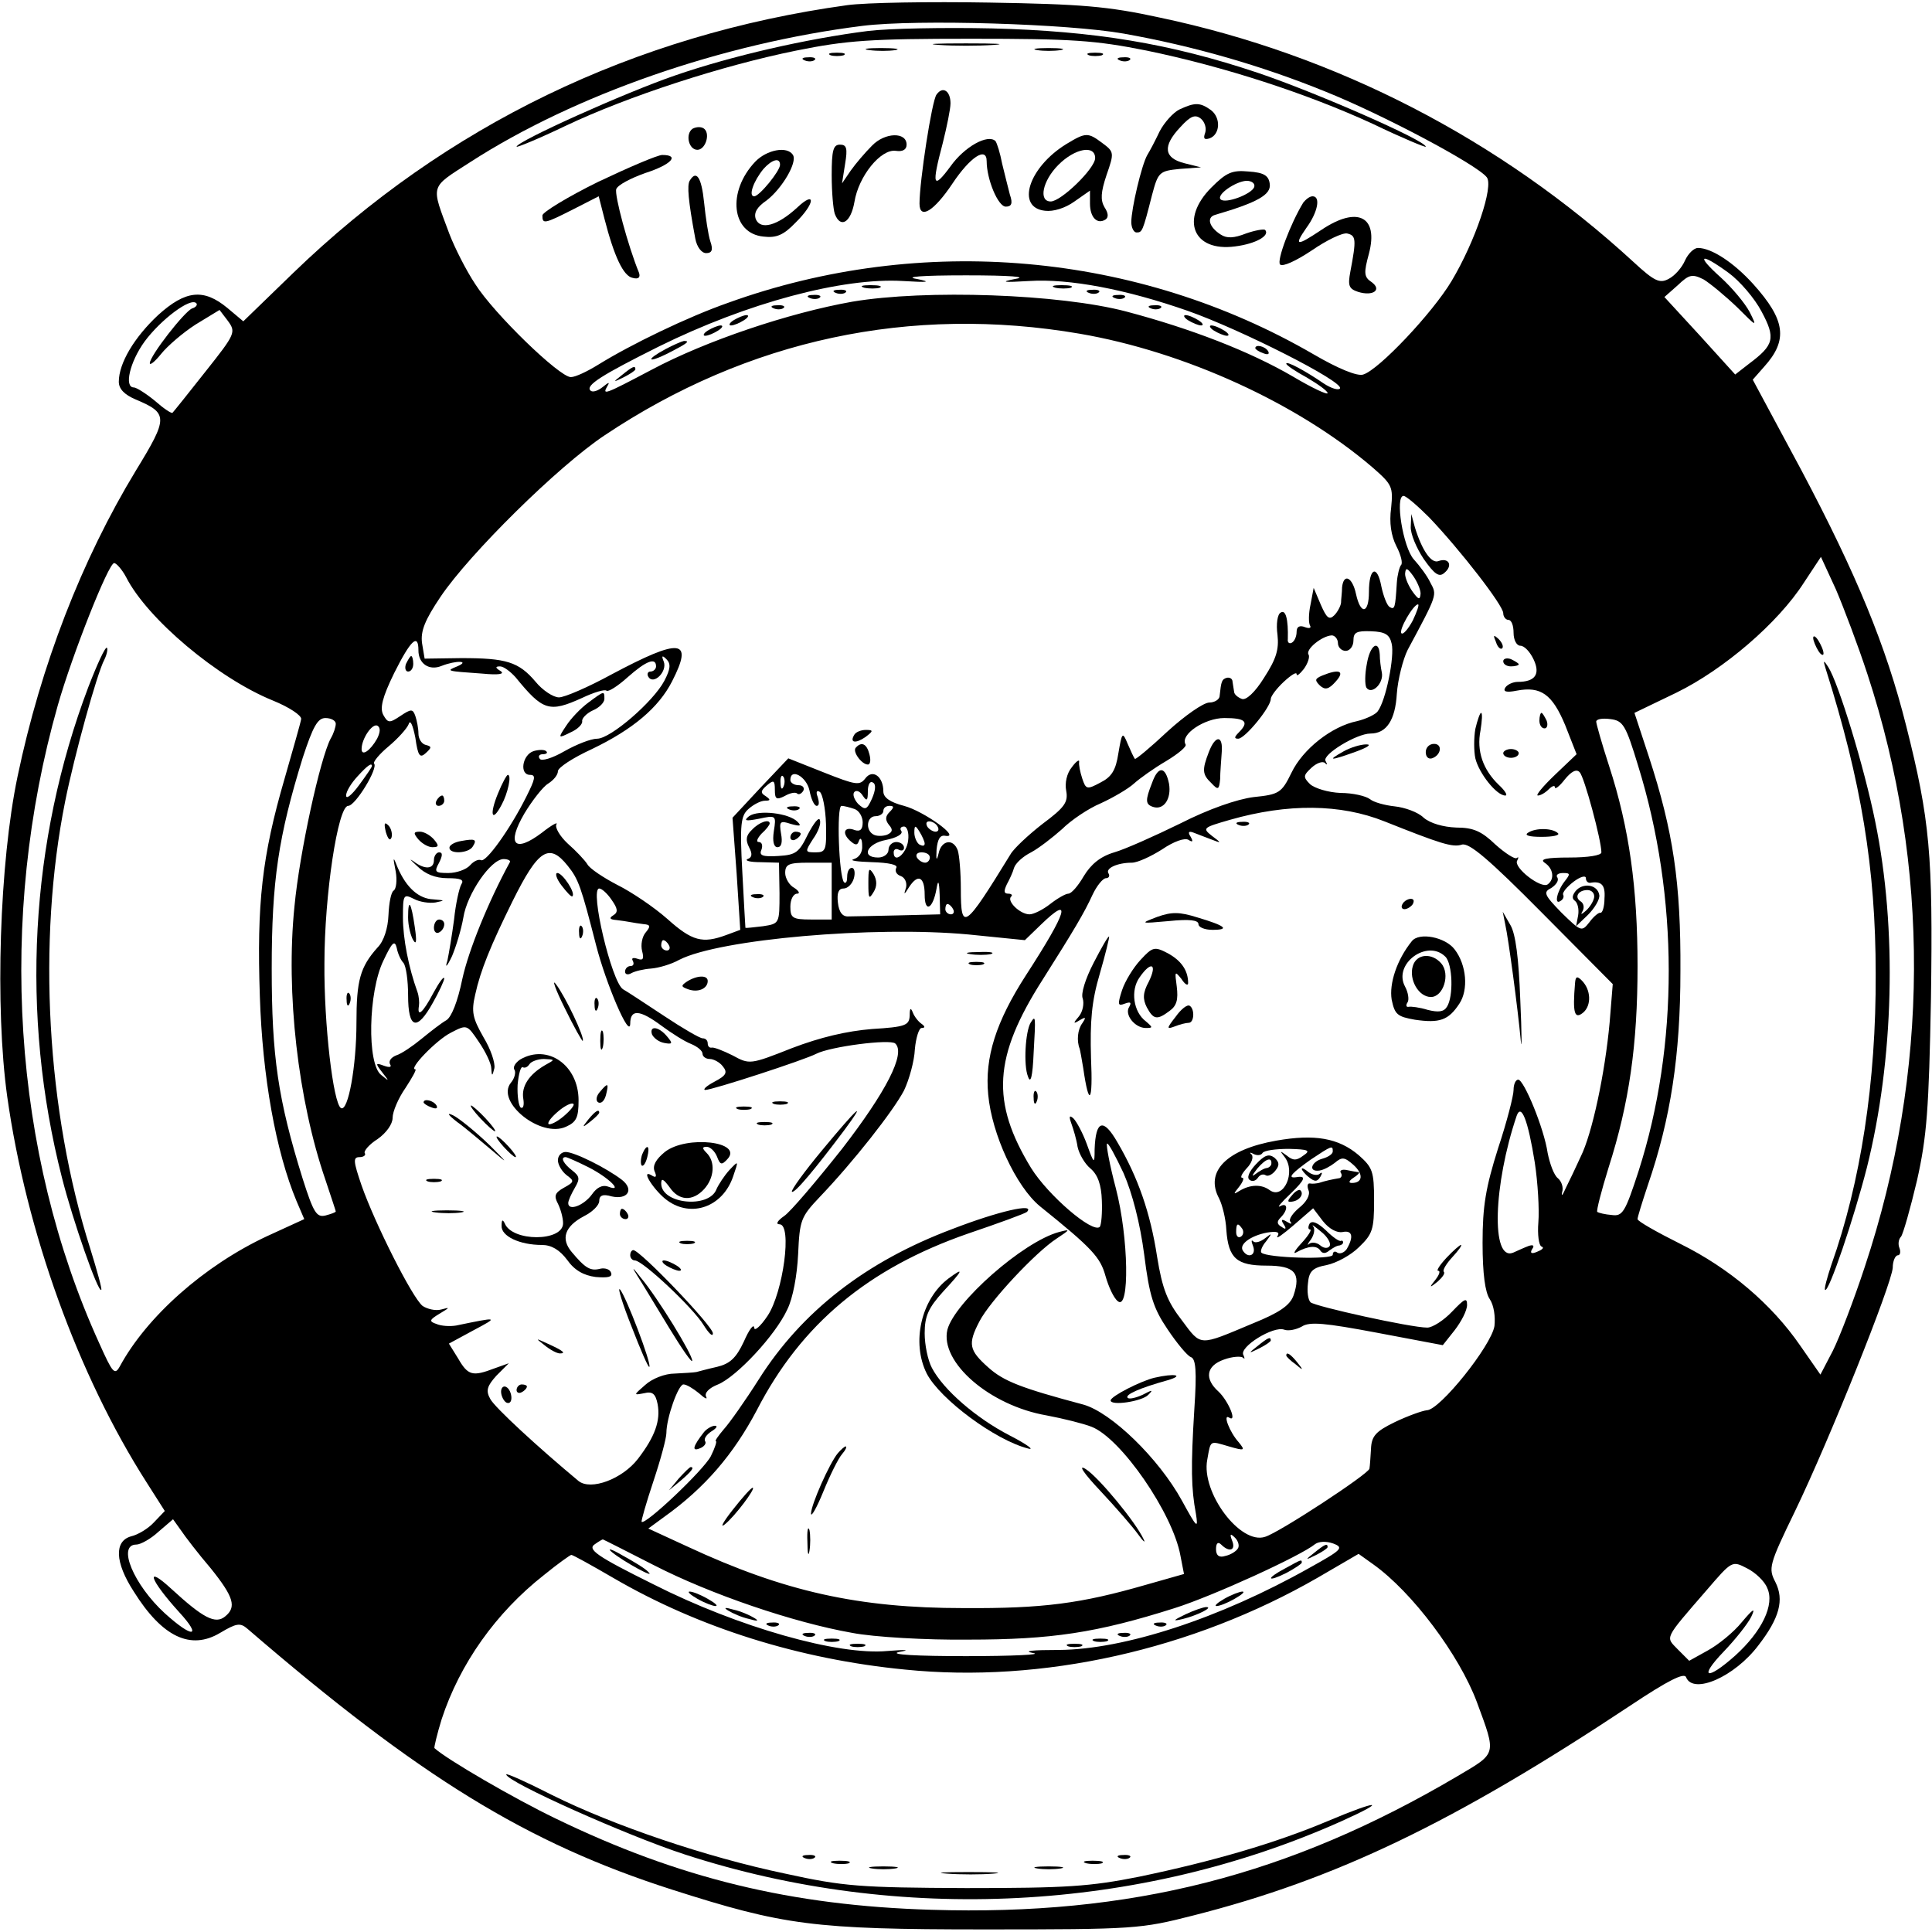 <?xml version="1.0" standalone="no"?>
<!DOCTYPE svg PUBLIC "-//W3C//DTD SVG 20010904//EN"
 "http://www.w3.org/TR/2001/REC-SVG-20010904/DTD/svg10.dtd">
<svg version="1.0" xmlns="http://www.w3.org/2000/svg"
 width="374pt" height="374pt" viewBox="0 0 374 374"
 preserveAspectRatio="xMidYMid meet">
<g transform="translate(0,374) scale(0.1,-0.1)"
fill="#000000" stroke="none">
<path d="M1640 3730 c-413 -57 -777 -233 -1072 -518 l-97 -94 -31 26 c-46 38
-81 34 -134 -14 -46 -43 -76 -93 -76 -129 0 -14 11 -25 32 -34 64 -27 64 -35
1 -138 -105 -173 -184 -377 -229 -592 -35 -167 -44 -448 -20 -620 37 -262 137
-539 270 -747 l35 -55 -21 -22 c-11 -12 -31 -24 -44 -27 -33 -9 -32 -50 5
-107 55 -88 110 -114 167 -80 32 19 39 20 53 8 333 -287 541 -415 822 -505
216 -69 273 -77 604 -77 293 0 303 1 405 27 276 70 505 180 847 407 72 48 104
64 107 54 14 -34 94 1 140 62 41 53 50 88 33 122 -14 27 -13 33 38 138 67 139
187 439 189 471 0 13 5 24 10 24 4 0 6 6 3 14 -3 7 -2 17 3 22 4 5 18 54 31
109 19 85 23 137 27 353 4 277 -2 345 -48 527 -39 155 -96 293 -203 495 l-94
175 22 25 c47 52 41 91 -21 160 -38 42 -81 70 -107 70 -8 0 -19 -11 -25 -24
-6 -14 -20 -30 -32 -36 -17 -9 -27 -5 -68 33 -258 237 -575 401 -917 473 -101
22 -152 26 -330 29 -115 2 -239 0 -275 -5z m535 -55 c135 -24 267 -62 390
-112 110 -44 293 -141 313 -166 14 -17 -22 -124 -68 -201 -37 -62 -141 -172
-171 -181 -11 -4 -48 11 -96 39 -341 198 -759 235 -1133 100 -80 -28 -189 -81
-252 -120 -21 -13 -44 -24 -53 -24 -22 0 -149 123 -185 180 -18 27 -40 71 -50
97 -36 97 -39 88 40 139 203 131 488 230 760 264 106 13 398 4 505 -15z m1171
-463 c22 -16 51 -50 64 -75 28 -52 24 -65 -24 -101 l-27 -21 -68 75 -69 75 26
23 c22 21 28 22 50 11 13 -8 42 -32 65 -54 38 -38 39 -39 24 -9 -9 17 -34 47
-56 67 -49 44 -40 49 15 9z m-1381 -12 c-30 -6 -23 -7 27 -4 78 5 188 -16 308
-58 102 -36 302 -137 294 -150 -3 -4 -17 0 -32 10 -35 24 -72 44 -72 38 0 -3
18 -15 40 -27 22 -13 40 -26 40 -30 0 -4 -30 10 -67 32 -84 49 -198 93 -323
126 -129 34 -388 43 -530 19 -124 -22 -284 -76 -389 -132 -91 -48 -96 -50 -85
-31 5 8 2 7 -9 -2 -10 -8 -20 -11 -24 -7 -10 10 22 30 132 85 172 85 356 134
473 127 49 -3 56 -2 27 4 -26 4 8 7 95 7 87 0 121 -3 95 -7z m-1593 -57 c-15
-6 -82 -92 -82 -106 0 -5 10 3 22 18 12 15 42 41 67 57 l46 28 16 -21 c16 -22
15 -25 -43 -98 -33 -42 -62 -78 -64 -80 -2 -2 -17 8 -34 23 -17 14 -36 26 -41
26 -19 0 -8 49 21 89 31 42 89 86 100 74 3 -3 -1 -8 -8 -10z m1718 -49 c204
-35 422 -135 566 -258 39 -34 41 -38 37 -79 -4 -29 0 -54 10 -74 9 -17 13 -34
9 -37 -3 -4 -7 -19 -8 -34 -3 -49 -4 -53 -14 -47 -5 3 -12 21 -16 40 -8 43
-24 36 -24 -11 0 -42 -16 -45 -25 -4 -7 33 -24 41 -27 13 0 -10 -2 -23 -2 -30
-1 -7 -7 -18 -13 -24 -10 -10 -15 -5 -26 20 l-14 33 -6 -32 c-4 -18 -4 -36 -1
-41 3 -5 -2 -6 -10 -3 -10 4 -16 1 -16 -9 0 -9 -4 -18 -9 -21 -5 -3 -9 0 -8 7
1 38 -4 58 -14 51 -6 -3 -9 -22 -6 -43 3 -28 -2 -46 -26 -83 -18 -29 -35 -44
-43 -41 -8 3 -15 9 -15 14 -1 5 -2 14 -3 19 0 6 -5 9 -11 8 -10 -3 -11 -7 -14
-35 0 -7 -10 -13 -20 -13 -11 0 -47 -25 -81 -56 -33 -31 -62 -55 -63 -53 -2 2
-8 15 -14 29 -10 24 -11 23 -18 -18 -5 -33 -13 -46 -35 -57 -26 -14 -28 -13
-35 8 -4 12 -7 27 -6 32 1 6 -6 1 -14 -10 -10 -12 -14 -31 -11 -46 4 -22 -3
-32 -46 -64 -27 -21 -56 -48 -62 -59 -89 -145 -96 -150 -96 -67 0 33 -3 66 -6
75 -9 24 -32 19 -37 -6 -4 -16 -5 -13 -4 7 2 21 7 29 17 27 32 -5 -42 48 -80
58 -27 7 -40 16 -40 28 0 29 -21 44 -35 25 -11 -14 -18 -13 -81 12 l-68 27
-54 -57 -54 -58 8 -108 7 -109 -27 -10 c-46 -17 -66 -12 -114 31 -26 23 -69
52 -97 66 -27 14 -54 32 -58 40 -5 8 -22 26 -38 40 -15 14 -25 31 -22 37 4 6
-9 -1 -28 -16 -53 -40 -69 -23 -34 37 15 25 36 52 46 58 11 7 19 17 19 24 0 7
29 26 66 43 79 38 129 80 155 131 42 82 17 85 -118 13 -44 -24 -90 -44 -101
-44 -11 0 -32 14 -45 30 -33 39 -57 46 -144 46 l-71 -1 -5 30 c-3 23 5 44 36
90 56 83 227 252 317 312 278 186 593 253 920 197z m677 -356 c60 -63 143
-170 143 -185 0 -7 5 -13 10 -13 6 0 10 -11 10 -25 0 -14 6 -25 13 -25 8 0 19
-12 26 -27 13 -28 3 -43 -31 -43 -9 0 -20 -5 -24 -11 -5 -8 2 -10 22 -6 47 9
69 -7 94 -67 l22 -56 -42 -40 c-23 -22 -38 -40 -33 -40 5 0 14 5 21 12 7 7 12
8 12 4 0 -5 9 2 19 15 13 16 23 21 29 14 9 -9 42 -132 42 -155 0 -6 -26 -10
-62 -10 -44 0 -58 -3 -48 -10 17 -11 20 -32 6 -42 -13 -9 -67 33 -59 46 3 6 3
8 -1 5 -3 -3 -22 9 -41 26 -27 26 -43 33 -76 33 -25 1 -50 8 -63 19 -11 11
-37 20 -56 22 -19 2 -41 8 -48 14 -8 6 -33 12 -57 12 -24 1 -50 9 -59 17 -14
14 -13 17 3 32 10 9 21 13 26 9 4 -5 5 -3 1 4 -7 12 60 53 87 53 31 0 48 26
51 77 2 28 12 67 21 85 58 108 57 106 44 130 -6 13 -21 33 -32 45 -21 23 -37
123 -20 123 5 0 27 -19 50 -42z m848 -303 c122 -372 120 -771 -5 -1147 -21
-64 -49 -137 -62 -163 l-24 -46 -39 56 c-55 80 -137 150 -232 197 -46 23 -83
44 -83 48 0 4 9 33 20 66 44 128 63 251 63 414 1 171 -14 271 -61 415 l-28 85
81 39 c92 45 197 135 247 213 l33 50 29 -63 c15 -35 43 -109 61 -164z m-3371
188 c41 -81 178 -196 284 -239 32 -13 56 -29 55 -36 -1 -7 -16 -59 -32 -115
-44 -151 -54 -242 -48 -421 5 -157 31 -301 71 -397 l15 -35 -72 -33 c-122 -57
-233 -156 -285 -252 -10 -18 -14 -13 -40 45 -168 369 -197 823 -80 1235 28 98
98 275 109 275 4 0 15 -12 23 -27z m2506 -32 c-1 -13 -4 -12 -15 3 -8 11 -15
27 -15 35 1 13 4 12 15 -3 8 -11 15 -27 15 -35z m-15 -52 c-9 -17 -19 -28 -22
-25 -6 6 23 56 32 56 3 0 -2 -14 -10 -31z m-41 -45 c6 -24 -11 -110 -27 -131
-4 -6 -23 -15 -40 -19 -49 -10 -105 -54 -127 -100 -19 -39 -24 -42 -73 -47
-32 -4 -87 -23 -142 -51 -49 -24 -107 -50 -128 -56 -27 -8 -45 -23 -59 -46
-11 -19 -24 -34 -30 -34 -5 0 -21 -9 -35 -20 -14 -11 -32 -20 -40 -20 -18 0
-44 25 -36 34 4 3 1 6 -5 6 -9 0 -9 5 -3 18 5 9 12 24 14 32 3 9 17 22 33 30
15 8 42 29 60 45 17 17 51 40 75 50 24 11 53 28 64 38 11 10 39 30 63 44 23
14 40 28 37 32 -11 19 37 51 75 51 41 0 49 -7 28 -28 -9 -9 -9 -12 -1 -12 13
0 63 61 63 77 0 5 11 20 25 33 14 13 25 20 25 15 0 -5 6 0 14 10 8 11 12 24 9
28 -6 10 26 36 45 37 6 0 12 -7 12 -15 0 -8 7 -15 15 -15 8 0 15 9 15 20 0 16
6 19 34 18 27 -1 36 -6 40 -24z m-1884 -13 c0 -26 21 -40 45 -30 28 11 56 10
30 -1 -22 -9 -22 -9 49 -14 31 -3 44 -1 35 5 -10 6 -11 9 -1 9 7 0 20 -10 30
-21 53 -65 65 -69 129 -40 23 11 44 17 47 14 3 -3 21 8 41 26 36 32 55 39 55
21 0 -5 -5 -10 -11 -10 -5 0 -7 -5 -4 -10 10 -17 37 10 30 29 -5 12 -3 13 5 5
9 -9 8 -19 -4 -42 -21 -40 -104 -112 -130 -112 -12 0 -40 -11 -63 -24 -24 -14
-45 -20 -48 -15 -4 5 -1 9 6 9 7 0 10 3 6 6 -3 3 -14 3 -24 0 -22 -7 -28 -46
-7 -46 12 0 10 -8 -7 -42 -32 -64 -79 -129 -88 -123 -5 2 -14 -2 -21 -10 -7
-8 -26 -15 -42 -15 -26 0 -28 2 -18 20 7 14 7 20 0 20 -5 0 -10 -7 -10 -15 0
-18 -18 -19 -40 -2 -9 6 -5 2 8 -10 15 -15 35 -23 58 -23 26 0 33 -3 27 -12
-4 -7 -11 -38 -14 -68 -4 -30 -10 -66 -13 -80 -5 -15 -1 -12 9 9 8 19 18 52
22 75 7 45 53 113 78 113 8 0 14 -3 12 -6 -42 -77 -80 -171 -92 -226 -9 -44
-21 -74 -31 -80 -9 -5 -31 -22 -48 -36 -17 -14 -39 -29 -49 -32 -10 -4 -15
-11 -12 -17 4 -6 -1 -7 -12 -3 -16 6 -17 5 -3 -13 14 -18 14 -18 -2 -5 -28 21
-25 161 4 221 17 36 22 41 26 25 2 -11 8 -24 13 -29 5 -6 9 -34 9 -63 0 -65
17 -70 48 -14 12 21 22 43 22 47 -1 5 -10 -8 -21 -28 -20 -38 -32 -49 -28 -25
1 6 0 19 -3 27 -17 47 -28 103 -28 144 0 44 1 46 21 36 11 -6 30 -9 42 -7 19
4 19 4 -4 6 -28 1 -52 22 -69 61 -9 23 -10 23 -4 -7 3 -17 1 -34 -4 -37 -5 -3
-9 -24 -10 -47 -1 -26 -9 -51 -21 -63 -34 -38 -41 -64 -41 -146 0 -83 -16
-173 -30 -165 -15 9 -33 163 -32 280 0 132 26 305 46 305 14 0 59 74 50 82 -2
3 10 18 28 33 18 15 36 35 39 43 3 10 8 -1 13 -26 5 -36 9 -40 20 -30 12 11
12 13 0 16 -8 2 -14 12 -14 22 0 10 -3 25 -6 34 -5 14 -8 14 -29 0 -21 -14
-24 -14 -33 2 -7 13 -2 34 21 81 32 64 47 78 47 44z m-160 -142 c0 -6 -4 -19
-10 -29 -20 -38 -60 -219 -70 -325 -17 -167 7 -375 60 -529 11 -33 20 -60 20
-61 0 -2 -9 -5 -20 -8 -17 -4 -23 5 -44 71 -48 154 -60 237 -60 407 0 170 13
256 60 408 20 61 29 77 44 77 11 0 20 -5 20 -11z m2521 -81 c79 -254 79 -542
1 -785 -26 -80 -31 -88 -52 -85 -13 1 -25 4 -28 6 -2 2 8 41 22 86 40 125 56
238 56 390 0 151 -16 267 -55 387 -14 43 -25 82 -25 86 0 5 12 7 27 5 25 -3
30 -11 54 -90z m-2441 52 c-13 -23 -30 -35 -30 -20 0 20 21 51 31 45 6 -4 5
-13 -1 -25z m-10 -53 c0 -2 -11 -18 -25 -37 -14 -19 -25 -28 -25 -20 0 8 10
24 22 37 20 22 28 27 28 20z m797 -39 c-3 -8 -6 -5 -6 6 -1 11 2 17 5 13 3 -3
4 -12 1 -19z m50 -8 c3 -16 9 -30 14 -30 5 0 5 7 2 17 -4 10 -2 14 4 10 5 -3
11 -31 12 -62 1 -50 0 -55 -20 -55 -21 0 -21 1 -5 26 10 14 16 30 13 37 -2 6
-12 -7 -23 -28 -17 -35 -23 -40 -57 -42 -31 -2 -38 1 -33 12 3 8 1 15 -5 15
-6 0 -3 7 5 16 9 8 16 17 16 20 0 9 -20 3 -34 -12 -12 -11 -13 -20 -6 -34 7
-13 6 -20 -3 -23 -6 -3 5 -6 25 -6 l36 -1 1 -59 c0 -59 0 -59 -32 -64 -18 -2
-33 -4 -34 -3 0 0 -3 49 -6 108 -5 92 -3 109 12 122 10 9 24 16 32 16 11 0 11
2 1 9 -10 6 -10 10 3 21 13 11 15 9 15 -9 0 -18 3 -20 19 -12 10 6 21 8 24 5
3 -3 8 -1 12 5 3 6 -1 11 -9 11 -9 0 -16 5 -16 10 0 24 31 7 37 -20z m121 -16
c-10 -22 -13 -23 -27 -10 -8 9 -11 19 -7 23 4 4 11 1 16 -7 8 -12 10 -10 10 8
0 13 4 21 10 17 6 -3 5 -15 -2 -31z m-34 -20 c9 -3 16 -15 16 -26 0 -14 -5
-18 -15 -15 -20 8 -26 -5 -10 -20 11 -10 15 -10 18 0 3 7 6 2 6 -10 1 -13 -6
-23 -16 -26 -10 -3 6 -5 35 -6 33 -1 51 -5 47 -11 -3 -6 0 -13 9 -16 8 -3 12
-13 10 -22 -5 -15 -4 -15 6 1 17 26 30 20 30 -15 0 -36 16 -28 23 12 3 18 5
15 6 -12 l1 -38 -80 -2 c-44 -1 -88 -2 -97 -2 -12 -1 -19 8 -21 27 -2 18 1 27
11 27 8 0 17 9 20 20 3 11 1 20 -4 20 -5 0 -9 -7 -9 -17 0 -9 -2 -14 -6 -11
-10 10 -15 148 -5 148 5 0 16 -3 25 -6z m68 -6 c-8 -8 -9 -15 -1 -25 8 -9 7
-14 -4 -19 -9 -3 -21 -3 -27 1 -15 9 -12 35 5 35 8 0 15 5 15 10 0 6 5 10 12
10 9 0 9 -3 0 -12z m958 -18 c108 -43 132 -51 150 -45 14 4 52 -28 155 -132
l137 -138 -6 -74 c-9 -99 -34 -216 -56 -260 -9 -20 -22 -47 -29 -61 -6 -14 -9
-17 -7 -8 3 9 -1 21 -8 27 -8 6 -16 29 -20 49 -7 48 -46 142 -57 142 -5 0 -9
-9 -9 -20 0 -11 -13 -62 -30 -113 -24 -76 -30 -112 -30 -183 0 -60 5 -96 14
-109 8 -12 11 -34 9 -52 -6 -38 -106 -163 -131 -163 -9 -1 -37 -11 -62 -23
-37 -18 -45 -27 -46 -52 -1 -16 -2 -33 -3 -38 -1 -10 -175 -124 -202 -132 -48
-16 -124 86 -112 149 7 39 4 37 42 26 31 -9 32 -8 19 8 -18 20 -31 55 -19 48
17 -11 -1 32 -20 50 -28 25 -24 50 10 62 16 6 33 7 37 4 4 -4 4 -2 1 5 -9 15
58 57 79 49 8 -3 23 0 34 6 15 10 45 7 146 -12 l127 -24 23 29 c13 17 24 38
24 49 0 15 -5 12 -29 -13 -16 -17 -38 -31 -48 -31 -32 0 -217 41 -226 49 -5 5
-7 21 -5 37 2 23 9 30 36 35 19 4 47 19 63 35 26 25 29 34 29 90 0 57 -3 64
-30 88 -39 33 -85 41 -159 28 -97 -17 -139 -60 -111 -112 6 -12 13 -39 14 -61
4 -55 20 -69 78 -69 54 0 67 -14 52 -58 -7 -19 -27 -33 -79 -54 -105 -44 -99
-45 -137 6 -28 36 -38 61 -48 123 -13 85 -37 154 -77 222 -27 47 -42 43 -44
-14 0 -29 -1 -29 -15 10 -8 22 -20 44 -26 50 -8 7 -9 4 -4 -10 4 -11 10 -31
12 -45 3 -14 14 -33 25 -42 14 -12 21 -31 22 -62 1 -24 -1 -47 -4 -51 -14 -13
-100 61 -133 114 -78 128 -73 215 22 364 62 98 81 130 97 165 8 17 20 32 26
32 5 0 8 4 5 9 -7 10 17 21 45 21 11 0 37 12 59 26 22 15 44 23 51 18 8 -5 9
-3 4 6 -6 9 -4 12 6 8 8 -3 23 -9 34 -13 20 -8 20 -7 1 7 -19 15 -17 16 35 31
112 32 214 31 299 -3z m-865 -10 c3 -5 2 -10 -4 -10 -5 0 -13 5 -16 10 -3 6
-2 10 4 10 5 0 13 -4 16 -10z m-57 -27 c-3 -26 -28 -46 -28 -23 0 6 5 8 10 5
6 -3 10 -1 10 4 0 6 -7 11 -15 11 -8 0 -15 -7 -15 -15 0 -8 -9 -15 -20 -15
-34 0 -22 27 15 34 20 4 33 11 30 17 -4 5 -1 9 5 9 6 0 10 -12 8 -27z m32 -6
c0 -5 -4 -5 -10 -2 -5 3 -10 14 -10 23 0 15 2 15 10 2 5 -8 10 -19 10 -23z
m-691 -43 c21 -26 26 -41 55 -154 19 -74 65 -182 66 -152 0 29 18 28 61 -4 19
-14 44 -30 57 -35 12 -5 22 -13 22 -19 0 -5 6 -10 14 -10 7 0 19 -6 25 -14 10
-12 7 -18 -16 -30 -15 -8 -23 -15 -18 -16 14 0 192 58 215 70 27 14 143 29
153 20 21 -19 -18 -94 -103 -204 -50 -63 -100 -122 -112 -130 -13 -9 -17 -16
-9 -16 25 0 7 -132 -23 -177 -14 -21 -26 -31 -26 -23 -1 8 -10 -4 -20 -27 -15
-32 -27 -43 -52 -49 -18 -4 -36 -9 -40 -10 -5 -1 -23 -2 -42 -3 -19 0 -44 -10
-57 -22 -23 -20 -23 -20 -2 -16 16 4 22 -1 26 -21 6 -32 -5 -63 -38 -106 -30
-39 -91 -62 -115 -43 -77 64 -163 143 -171 159 -9 16 -6 25 12 45 l24 24 -28
-10 c-42 -16 -51 -14 -70 19 l-18 29 48 26 c49 26 48 26 -34 9 -12 -2 -29 -1
-38 3 -15 5 -14 8 6 20 20 12 21 13 3 8 -11 -3 -27 1 -36 7 -20 16 -92 159
-118 233 -16 47 -17 55 -4 55 8 0 13 4 10 8 -2 4 9 17 25 27 17 12 29 29 29
41 0 12 11 38 25 58 13 20 22 36 19 36 -14 0 41 57 69 71 31 16 31 16 54 -18
13 -19 24 -42 24 -51 1 -16 2 -16 6 0 2 10 -7 37 -21 60 -21 37 -24 49 -16 83
10 46 30 95 72 180 50 101 71 114 107 69z m701 16 c0 -5 -4 -10 -9 -10 -6 0
-13 5 -16 10 -3 6 1 10 9 10 9 0 16 -4 16 -10z m-190 -65 l0 -55 -40 0 c-36 0
-40 3 -40 25 0 14 6 25 13 25 6 0 4 5 -5 11 -10 5 -18 19 -18 29 0 17 7 20 45
20 l45 0 0 -55z m1419 19 c-15 -19 -21 -47 -8 -38 5 3 7 8 5 12 -2 4 7 15 20
25 13 10 24 13 24 7 0 -5 3 -9 8 -9 22 4 30 -4 28 -30 0 -16 -4 -29 -8 -28 -3
1 -13 -7 -21 -18 -15 -19 -16 -19 -54 18 -34 35 -36 40 -20 48 9 6 15 14 12
20 -4 5 1 9 11 9 14 0 14 -2 3 -16z m-1845 -36 c12 -17 13 -24 3 -30 -8 -5 -7
-8 6 -9 9 -1 22 -3 27 -4 6 -1 17 -3 26 -4 13 -1 14 -4 4 -16 -7 -8 -10 -24
-7 -36 4 -15 2 -19 -9 -15 -9 3 -12 1 -9 -4 3 -6 1 -10 -4 -10 -6 0 -11 -5
-11 -11 0 -5 5 -7 12 -3 7 4 24 8 38 9 14 1 39 8 55 17 78 40 377 66 560 49
l109 -11 31 30 c61 59 52 27 -29 -98 -58 -90 -80 -159 -73 -231 7 -77 54 -178
100 -216 102 -82 117 -99 127 -135 6 -21 16 -43 24 -49 23 -19 21 123 -4 219
-12 45 -19 84 -17 86 2 3 16 -23 32 -57 17 -39 32 -97 40 -158 10 -80 18 -104
45 -144 18 -27 38 -51 45 -54 10 -3 12 -27 7 -101 -7 -113 -6 -154 3 -202 5
-31 2 -28 -27 25 -45 82 -137 171 -191 186 -120 32 -154 45 -184 72 -37 33
-40 45 -17 89 20 39 109 134 149 160 27 18 28 19 5 13 -70 -19 -202 -136 -216
-189 -15 -63 82 -147 192 -166 32 -6 72 -16 87 -22 57 -22 157 -167 172 -249
l7 -36 -74 -21 c-125 -36 -198 -46 -353 -45 -203 0 -347 32 -534 119 l-76 35
30 22 c80 57 135 122 180 207 86 167 216 275 409 342 59 20 111 39 114 42 17
18 -56 1 -144 -33 -168 -63 -292 -160 -375 -291 -26 -41 -57 -85 -68 -97 -11
-13 -18 -23 -15 -23 2 0 -2 -13 -10 -29 -14 -27 -127 -134 -134 -127 -1 2 9
37 23 79 14 42 25 83 25 93 0 29 23 94 33 94 6 0 19 -8 30 -17 11 -10 17 -13
14 -7 -4 7 5 17 23 24 36 15 111 95 134 145 11 22 19 66 21 107 3 66 5 72 42
111 65 68 142 166 163 206 10 21 20 57 21 80 2 22 8 41 13 41 7 0 7 3 0 8 -6
4 -14 14 -17 22 -4 10 -6 9 -6 -6 -1 -19 -8 -22 -73 -26 -49 -4 -100 -16 -155
-37 -81 -32 -82 -32 -115 -14 -18 9 -36 16 -40 15 -5 -1 -8 3 -8 8 0 6 -4 10
-10 10 -5 0 -38 19 -74 43 -35 23 -71 47 -80 52 -22 14 -65 195 -46 195 5 0
16 -10 24 -22z m661 -18 c3 -5 1 -10 -4 -10 -6 0 -11 5 -11 10 0 6 2 10 4 10
3 0 8 -4 11 -10z m-550 -70 c3 -5 1 -10 -4 -10 -6 0 -11 5 -11 10 0 6 2 10 4
10 3 0 8 -4 11 -10z m1676 -420 c6 -39 9 -92 7 -116 -2 -24 1 -45 6 -47 6 -2
2 -6 -8 -10 -11 -5 -15 -3 -10 5 5 7 2 9 -7 6 -8 -3 -21 -9 -30 -13 -43 -17
-38 132 7 265 9 25 22 -9 35 -90z m-448 13 c-13 -10 -20 -10 -32 0 -14 10 -14
10 -4 -3 22 -29 -2 -83 -29 -64 -16 12 -38 11 -58 -1 -13 -8 -13 -7 -1 8 7 9
10 17 6 17 -5 0 -1 8 8 18 10 10 14 22 10 27 -5 4 -3 5 4 1 6 -3 14 -3 17 2 3
5 26 8 51 8 38 -1 43 -3 28 -13z m57 8 c0 -5 -9 -11 -20 -14 -22 -6 -28 -26
-6 -23 8 1 21 8 30 15 14 12 19 11 36 -4 20 -18 18 -35 -3 -35 -7 0 -6 4 3 10
8 5 13 10 10 11 -3 0 -13 2 -23 4 -9 2 -15 -1 -11 -6 3 -5 0 -10 -5 -10 -12
-2 -26 -5 -38 -9 -5 -1 -12 -2 -17 -1 -5 1 -6 -5 -3 -13 4 -9 -4 -23 -18 -34
-13 -11 -21 -23 -17 -27 4 -5 1 -5 -7 0 -10 6 -12 4 -6 -5 6 -9 4 -11 -4 -5
-9 5 -10 10 -2 18 15 15 14 30 -1 22 -7 -4 2 7 20 24 29 28 32 36 10 32 -17
-2 -6 9 29 34 42 28 43 28 43 16z m19 -156 c19 4 22 -9 8 -33 -5 -7 -13 -10
-18 -7 -5 4 -9 2 -9 -4 0 -10 -128 -6 -138 4 -3 2 1 13 9 22 12 16 12 17 -2 6
-9 -7 -19 -10 -23 -6 -4 4 -4 0 0 -10 6 -17 -10 -24 -20 -8 -8 12 15 29 47 35
19 3 25 1 20 -7 -4 -7 10 3 31 21 l38 33 19 -25 c12 -15 27 -23 38 -21z m-194
6 c3 -5 2 -12 -3 -15 -5 -3 -9 1 -9 9 0 17 3 19 12 6z m-1997 -657 c45 -56 50
-75 28 -93 -19 -16 -43 -3 -104 53 -52 48 -43 19 15 -45 45 -49 26 -51 -28 -2
-60 55 -93 133 -55 133 8 0 28 11 43 25 l28 24 15 -21 c8 -12 34 -46 58 -74z
m1988 38 c-3 -5 -14 -12 -24 -14 -12 -4 -18 1 -18 13 0 12 4 15 10 9 16 -16
29 -11 21 8 -5 13 -3 14 6 5 6 -6 9 -16 5 -21z m-1130 -32 c109 -56 270 -111
384 -131 41 -8 143 -14 225 -13 160 0 248 13 399 61 73 23 244 101 272 124 7
5 21 6 35 1 21 -8 17 -12 -46 -47 -174 -98 -358 -158 -485 -159 -52 0 -71 -2
-50 -6 19 -3 -39 -6 -130 -6 -95 0 -150 3 -130 8 23 4 16 5 -22 2 -95 -9 -289
46 -453 129 -111 55 -129 68 -113 78 7 5 14 9 15 9 1 0 46 -23 99 -50z m-78
-25 c165 -96 359 -157 564 -177 265 -27 556 38 799 178 l79 46 28 -20 c76 -54
167 -176 201 -267 38 -103 39 -98 -37 -143 -327 -193 -633 -271 -1019 -259
-271 8 -489 61 -728 177 -79 38 -210 114 -234 136 -1 1 5 27 14 56 35 107 105
206 198 279 27 22 51 39 53 39 3 0 39 -20 82 -45z m2233 -19 c15 -32 -10 -84
-62 -131 -55 -49 -72 -44 -22 8 22 23 46 53 53 67 9 19 4 16 -18 -10 -16 -20
-46 -44 -66 -55 l-36 -20 -22 22 c-24 25 -28 18 56 115 49 57 49 57 78 42 16
-8 34 -25 39 -38z"/>
<path d="M1680 3680 c-118 -15 -263 -48 -373 -86 -99 -34 -307 -128 -307 -138
0 -2 42 15 94 40 122 58 304 117 447 146 99 20 144 23 339 23 196 0 240 -3
340 -23 150 -31 310 -83 438 -142 56 -27 102 -46 102 -44 0 12 -215 106 -325
143 -170 57 -317 81 -515 86 -91 2 -199 0 -240 -5z"/>
<path d="M1818 3653 c28 -2 76 -2 105 0 28 2 5 3 -53 3 -58 0 -81 -1 -52 -3z"/>
<path d="M1683 3643 c15 -2 37 -2 50 0 12 2 0 4 -28 4 -27 0 -38 -2 -22 -4z"/>
<path d="M2008 3643 c12 -2 32 -2 45 0 12 2 2 4 -23 4 -25 0 -35 -2 -22 -4z"/>
<path d="M1608 3633 c6 -2 18 -2 25 0 6 3 1 5 -13 5 -14 0 -19 -2 -12 -5z"/>
<path d="M2108 3633 c6 -2 18 -2 25 0 6 3 1 5 -13 5 -14 0 -19 -2 -12 -5z"/>
<path d="M1558 3623 c7 -3 16 -2 19 1 4 3 -2 6 -13 5 -11 0 -14 -3 -6 -6z"/>
<path d="M2168 3623 c7 -3 16 -2 19 1 4 3 -2 6 -13 5 -11 0 -14 -3 -6 -6z"/>
<path d="M1813 3557 c-9 -11 -33 -168 -33 -211 0 -32 28 -15 64 39 34 51 66
72 66 43 0 -35 22 -88 37 -88 11 0 14 6 8 23 -3 12 -10 39 -15 60 -4 21 -10
40 -13 44 -15 14 -60 -11 -87 -49 -34 -46 -37 -38 -15 45 8 32 15 66 15 77 0
24 -15 34 -27 17z"/>
<path d="M2283 3528 c-12 -6 -29 -25 -38 -42 -8 -17 -19 -38 -24 -46 -11 -19
-31 -104 -31 -130 0 -11 5 -20 10 -20 11 0 12 1 30 72 12 45 14 47 54 51 l41
3 -32 8 c-40 10 -43 33 -8 70 20 22 29 25 40 16 7 -6 11 -18 8 -27 -4 -11 -2
-14 8 -11 21 7 23 40 3 55 -21 15 -31 15 -61 1z"/>
<path d="M1341 3491 c-15 -10 -8 -41 9 -41 15 0 25 29 14 40 -5 5 -15 5 -23 1z"/>
<path d="M1688 3458 c-13 -13 -31 -34 -41 -48 l-17 -25 6 38 c5 30 3 37 -10
37 -13 0 -16 -11 -16 -59 0 -33 3 -66 6 -75 11 -29 31 -17 38 23 8 50 51 103
80 99 13 -2 21 2 21 12 0 25 -42 24 -67 -2z"/>
<path d="M2064 3461 c-73 -45 -98 -123 -41 -129 16 -2 39 5 57 18 l30 21 0
-25 c0 -27 14 -41 30 -31 6 4 6 12 -2 24 -8 14 -7 29 4 62 15 43 15 45 -8 62
-28 21 -32 21 -70 -2z m56 -27 c0 -20 -66 -84 -86 -84 -24 0 -16 40 15 71 32
32 71 39 71 13z"/>
<path d="M1462 3427 c-55 -58 -46 -139 16 -145 25 -3 39 3 62 27 38 37 40 64
3 29 -38 -35 -71 -44 -80 -22 -4 12 2 23 21 36 30 23 60 74 51 88 -11 18 -51
10 -73 -13z m48 -6 c0 -12 -40 -61 -50 -61 -12 0 -1 30 18 53 16 18 32 23 32
8z"/>
<path d="M1158 3388 c-59 -29 -108 -59 -108 -65 0 -17 3 -17 60 12 l49 25 11
-43 c19 -74 37 -112 55 -115 11 -3 15 1 12 10 -21 51 -48 151 -44 162 3 8 28
21 56 31 50 16 68 35 33 35 -9 0 -65 -24 -124 -52z"/>
<path d="M2345 3377 c-61 -61 -36 -125 46 -114 40 5 68 21 58 32 -3 2 -20 -1
-37 -7 -23 -9 -37 -10 -49 -2 -22 14 -28 33 -11 38 82 24 109 39 106 60 -2 16
-11 22 -41 24 -32 3 -43 -2 -72 -31z m83 1 c-5 -14 -56 -33 -65 -24 -9 9 29
35 50 36 10 0 17 -5 15 -12z"/>
<path d="M1335 3390 c-5 -9 -3 -37 11 -112 3 -16 12 -28 21 -28 11 0 14 6 8
23 -4 12 -9 46 -12 75 -5 49 -15 64 -28 42z"/>
<path d="M2523 3348 c-25 -41 -52 -113 -45 -120 5 -5 31 7 61 27 29 20 60 35
69 33 17 -4 18 -11 6 -74 -5 -27 -3 -33 15 -39 29 -9 47 4 26 19 -15 10 -15
18 -5 55 19 72 -22 93 -92 46 -48 -32 -54 -32 -29 4 22 30 28 61 12 61 -6 0
-13 -6 -18 -12z"/>
<path d="M1673 3183 c9 -2 23 -2 30 0 6 3 -1 5 -18 5 -16 0 -22 -2 -12 -5z"/>
<path d="M2043 3183 c9 -2 23 -2 30 0 6 3 -1 5 -18 5 -16 0 -22 -2 -12 -5z"/>
<path d="M1618 3173 c7 -3 16 -2 19 1 4 3 -2 6 -13 5 -11 0 -14 -3 -6 -6z"/>
<path d="M2108 3173 c7 -3 16 -2 19 1 4 3 -2 6 -13 5 -11 0 -14 -3 -6 -6z"/>
<path d="M1568 3163 c7 -3 16 -2 19 1 4 3 -2 6 -13 5 -11 0 -14 -3 -6 -6z"/>
<path d="M2158 3163 c7 -3 16 -2 19 1 4 3 -2 6 -13 5 -11 0 -14 -3 -6 -6z"/>
<path d="M1498 3143 c7 -3 16 -2 19 1 4 3 -2 6 -13 5 -11 0 -14 -3 -6 -6z"/>
<path d="M2228 3143 c7 -3 16 -2 19 1 4 3 -2 6 -13 5 -11 0 -14 -3 -6 -6z"/>
<path d="M1420 3120 c-8 -5 -10 -10 -5 -10 6 0 17 5 25 10 8 5 11 10 5 10 -5
0 -17 -5 -25 -10z"/>
<path d="M2300 3120 c8 -5 20 -10 25 -10 6 0 3 5 -5 10 -8 5 -19 10 -25 10 -5
0 -3 -5 5 -10z"/>
<path d="M1370 3100 c-8 -5 -10 -10 -5 -10 6 0 17 5 25 10 8 5 11 10 5 10 -5
0 -17 -5 -25 -10z"/>
<path d="M2350 3100 c8 -5 20 -10 25 -10 6 0 3 5 -5 10 -8 5 -19 10 -25 10 -5
0 -3 -5 5 -10z"/>
<path d="M1288 3064 c-39 -21 -35 -28 5 -8 37 19 44 24 31 24 -5 -1 -21 -8
-36 -16z"/>
<path d="M2430 3066 c0 -2 7 -7 16 -10 8 -3 12 -2 9 4 -6 10 -25 14 -25 6z"/>
<path d="M1204 3014 c-18 -14 -18 -15 4 -4 12 6 22 13 22 15 0 8 -5 6 -26 -11z"/>
<path d="M1654 2318 c-10 -16 2 -18 21 -5 16 12 16 14 1 14 -9 0 -19 -4 -22
-9z"/>
<path d="M1657 2293 c-8 -7 11 -33 23 -33 5 0 6 9 3 20 -5 20 -15 25 -26 13z"/>
<path d="M2731 2721 c-1 -14 11 -42 25 -63 21 -30 30 -36 40 -27 17 14 9 30
-11 23 -14 -6 -32 20 -46 65 l-7 26 -1 -24z"/>
<path d="M2896 2497 c3 -10 9 -15 12 -12 3 3 0 11 -7 18 -10 9 -11 8 -5 -6z"/>
<path d="M2910 2460 c0 -6 7 -10 15 -10 8 0 15 2 15 4 0 2 -7 6 -15 10 -8 3
-15 1 -15 -4z"/>
<path d="M2856 2329 c-3 -17 -3 -43 0 -57 7 -29 41 -72 58 -72 5 0 0 9 -13 21
-30 29 -43 65 -35 105 3 19 4 34 1 34 -2 0 -7 -14 -11 -31z"/>
<path d="M2980 2345 c0 -8 4 -15 10 -15 5 0 7 7 4 15 -4 8 -8 15 -10 15 -2 0
-4 -7 -4 -15z"/>
<path d="M2600 2285 c-32 -18 -25 -18 25 0 22 8 31 14 20 14 -11 0 -31 -6 -45
-14z"/>
<path d="M2760 2284 c0 -9 5 -14 12 -12 18 6 21 28 4 28 -9 0 -16 -7 -16 -16z"/>
<path d="M2910 2282 c0 -5 7 -9 15 -9 8 0 15 4 15 9 0 4 -7 8 -15 8 -8 0 -15
-4 -15 -8z"/>
<path d="M2958 2128 c-8 -5 2 -8 26 -8 22 0 36 3 32 7 -10 10 -43 11 -58 1z"/>
<path d="M3510 2505 c0 -5 5 -17 10 -25 5 -8 10 -10 10 -5 0 6 -5 17 -10 25
-5 8 -10 11 -10 5z"/>
<path d="M3534 2446 c69 -218 97 -387 97 -591 1 -209 -29 -404 -86 -564 -8
-24 -14 -46 -12 -48 7 -6 56 139 81 237 52 208 59 461 16 670 -21 104 -71 268
-91 299 -9 14 -10 13 -5 -3z"/>
<path d="M171 2410 c-113 -298 -132 -634 -51 -950 21 -83 70 -223 76 -217 2 1
-8 37 -21 79 -85 267 -103 596 -49 866 18 90 62 249 76 275 5 10 7 21 5 23 -3
3 -19 -32 -36 -76z"/>
<path d="M2646 2455 c-4 -20 -4 -40 -1 -46 10 -15 34 8 30 29 -2 9 -4 25 -4
35 -2 30 -19 18 -25 -18z"/>
<path d="M2559 2432 c-14 -6 -14 -9 -4 -19 10 -9 17 -8 31 8 18 20 7 25 -27
11z"/>
<path d="M2340 2284 c-13 -34 -13 -43 5 -60 13 -14 15 -13 17 8 0 13 2 35 3
51 3 34 -12 35 -25 1z"/>
<path d="M2230 2224 c-13 -33 -13 -41 2 -46 21 -7 36 16 31 45 -7 34 -21 35
-33 1z"/>
<path d="M786 2455 c-3 -8 -1 -15 4 -15 6 0 10 7 10 15 0 8 -2 15 -4 15 -2 0
-6 -7 -10 -15z"/>
<path d="M1139 2380 c-15 -11 -34 -31 -43 -45 -16 -24 -16 -25 8 -13 14 6 24
16 23 22 -1 5 8 15 21 21 12 5 22 15 22 22 0 16 0 16 -31 -7z"/>
<path d="M964 2204 c-17 -41 -12 -58 7 -22 12 22 20 58 12 58 -2 0 -11 -16
-19 -36z"/>
<path d="M845 2190 c-3 -5 -1 -10 4 -10 6 0 11 5 11 10 0 6 -2 10 -4 10 -3 0
-8 -4 -11 -10z"/>
<path d="M747 2129 c4 -13 8 -18 11 -10 2 7 -1 18 -6 23 -8 8 -9 4 -5 -13z"/>
<path d="M810 2115 c7 -8 19 -15 27 -15 13 0 13 3 3 15 -7 8 -19 15 -27 15
-13 0 -13 -3 -3 -15z"/>
<path d="M893 2112 c-13 -2 -23 -8 -23 -13 0 -13 37 -11 45 2 9 14 5 16 -22
11z"/>
<path d="M790 1964 c0 -16 5 -36 10 -44 6 -10 7 -2 3 25 -7 49 -13 58 -13 19z"/>
<path d="M840 1944 c0 -8 5 -12 10 -9 6 3 10 10 10 16 0 5 -4 9 -10 9 -5 0
-10 -7 -10 -16z"/>
<path d="M671 1804 c0 -11 3 -14 6 -6 3 7 2 16 -1 19 -3 4 -6 -2 -5 -13z"/>
<path d="M1528 2173 c7 -3 16 -2 19 1 4 3 -2 6 -13 5 -11 0 -14 -3 -6 -6z"/>
<path d="M1450 2160 c-11 -9 -7 -10 19 -5 33 7 34 7 29 -24 -3 -20 0 -31 7
-31 8 0 10 10 7 26 -4 24 -2 26 19 19 18 -5 21 -4 13 4 -16 17 -76 24 -94 11z"/>
<path d="M1530 2119 c0 -5 5 -7 10 -4 6 3 10 8 10 11 0 2 -4 4 -10 4 -5 0 -10
-5 -10 -11z"/>
<path d="M1458 2003 c7 -3 16 -2 19 1 4 3 -2 6 -13 5 -11 0 -14 -3 -6 -6z"/>
<path d="M1681 2030 c0 -29 1 -32 10 -17 7 11 7 23 0 35 -9 14 -10 11 -10 -18z"/>
<path d="M2398 2143 c7 -3 16 -2 19 1 4 3 -2 6 -13 5 -11 0 -14 -3 -6 -6z"/>
<path d="M2715 1990 c-3 -5 -2 -10 4 -10 5 0 13 5 16 10 3 6 2 10 -4 10 -5 0
-13 -4 -16 -10z"/>
<path d="M2240 1965 c-34 -13 -33 -13 23 -8 39 4 57 2 57 -6 0 -6 12 -11 27
-11 35 0 25 8 -29 24 -35 11 -50 11 -78 1z"/>
<path d="M2914 1950 c6 -27 24 -160 30 -225 2 -22 2 14 -1 79 -3 81 -9 128
-19 145 l-15 26 5 -25z"/>
<path d="M2117 1876 c-16 -31 -25 -60 -21 -69 3 -10 0 -25 -7 -34 -12 -14 -12
-16 1 -8 12 7 13 6 5 -6 -9 -12 -11 -34 -5 -49 1 -3 4 -20 7 -38 11 -77 19
-67 15 20 -2 71 1 109 17 163 11 38 19 71 18 72 -2 1 -15 -22 -30 -51z"/>
<path d="M2733 1918 c-29 -36 -44 -82 -39 -113 6 -29 11 -33 45 -39 48 -7 65
-1 86 31 18 27 14 75 -9 105 -18 24 -69 34 -83 16z m65 -30 c14 -14 16 -77 3
-97 -6 -10 -17 -11 -37 -6 -16 5 -33 7 -37 6 -5 -1 -6 3 -2 9 3 5 1 19 -5 30
-24 44 43 93 78 58z"/>
<path d="M2735 1870 c-8 -26 11 -60 35 -60 24 0 38 44 20 65 -18 21 -48 19
-55 -5z"/>
<path d="M2208 1882 c-14 -15 -30 -41 -36 -59 -9 -28 -8 -31 5 -26 11 4 14 3
9 -6 -10 -15 11 -41 32 -41 14 0 14 1 0 13 -24 18 -30 60 -12 85 22 32 35 27
18 -8 -12 -22 -12 -34 -4 -50 13 -24 20 -25 44 -7 14 10 17 22 14 47 -4 30 -4
31 9 15 7 -11 13 -14 13 -8 0 25 -14 44 -40 58 -25 13 -29 12 -52 -13z"/>
<path d="M3049 1837 c-5 -59 -1 -71 16 -57 16 14 15 44 -3 62 -9 9 -12 8 -13
-5z"/>
<path d="M2276 1772 c-18 -23 -18 -25 -2 -19 10 4 22 7 27 7 11 0 12 27 2 33
-5 3 -17 -7 -27 -21z"/>
<path d="M1995 1760 c-10 -17 -14 -82 -5 -104 5 -15 9 -1 11 47 4 70 4 73 -6
57z"/>
<path d="M2001 1614 c0 -11 3 -14 6 -6 3 7 2 16 -1 19 -3 4 -6 -2 -5 -13z"/>
<path d="M2800 1305 c-13 -14 -20 -25 -16 -25 5 0 2 -8 -5 -17 -13 -16 -12
-17 4 -4 9 8 15 16 12 19 -3 3 5 16 17 29 12 13 19 23 16 23 -2 0 -15 -11 -28
-25z"/>
<path d="M2434 1134 c-18 -14 -18 -15 4 -4 12 6 22 13 22 15 0 8 -5 6 -26 -11z"/>
<path d="M2490 1116 c0 -2 8 -10 18 -17 15 -13 16 -12 3 4 -13 16 -21 21 -21
13z"/>
<path d="M1087 2026 c10 -13 19 -23 21 -21 7 6 -19 45 -29 45 -5 0 -2 -11 8
-24z"/>
<path d="M1121 1934 c0 -11 3 -14 6 -6 3 7 2 16 -1 19 -3 4 -6 -2 -5 -13z"/>
<path d="M1093 1789 c18 -37 34 -65 35 -64 5 5 -34 87 -52 110 -8 11 -1 -10
17 -46z"/>
<path d="M1151 1794 c0 -11 3 -14 6 -6 3 7 2 16 -1 19 -3 4 -6 -2 -5 -13z"/>
<path d="M1162 1725 c0 -16 2 -22 5 -12 2 9 2 23 0 30 -3 6 -5 -1 -5 -18z"/>
<path d="M1262 1738 c3 -7 13 -15 24 -17 16 -3 17 -1 5 13 -16 19 -34 21 -29
4z"/>
<path d="M1007 1689 c-9 -6 -15 -15 -11 -20 3 -5 0 -17 -7 -25 -30 -37 58
-108 107 -85 20 9 24 18 24 51 0 68 -60 110 -113 79z m48 -11 c-31 -18 -46
-41 -42 -65 2 -12 0 -20 -5 -17 -4 3 -7 23 -6 44 2 21 6 36 10 34 4 -2 9 0 13
6 3 5 16 10 28 10 22 -1 22 -1 2 -12z m36 -99 c-13 -11 -26 -17 -29 -15 -3 3
6 14 19 25 13 11 26 17 29 14 3 -2 -6 -13 -19 -24z"/>
<path d="M1161 1626 c-7 -8 -8 -17 -3 -20 6 -3 12 3 15 14 6 24 4 25 -12 6z"/>
<path d="M820 1606 c0 -2 7 -7 16 -10 8 -3 12 -2 9 4 -6 10 -25 14 -25 6z"/>
<path d="M1498 1603 c6 -2 18 -2 25 0 6 3 1 5 -13 5 -14 0 -19 -2 -12 -5z"/>
<path d="M930 1575 c13 -14 26 -25 28 -25 3 0 -5 11 -18 25 -13 14 -26 25 -28
25 -3 0 5 -11 18 -25z"/>
<path d="M1428 1593 c6 -2 18 -2 25 0 6 3 1 5 -13 5 -14 0 -19 -2 -12 -5z"/>
<path d="M885 1568 c17 -12 48 -39 71 -58 29 -25 26 -21 -8 13 -27 26 -59 52
-71 58 -13 6 -10 1 8 -13z"/>
<path d="M1139 1573 c-13 -16 -12 -17 4 -4 9 7 17 15 17 17 0 8 -8 3 -21 -13z"/>
<path d="M1592 1514 c-35 -42 -61 -78 -59 -81 5 -4 45 44 102 120 45 61 24 42
-43 -39z"/>
<path d="M1468 1563 c6 -2 18 -2 25 0 6 3 1 5 -13 5 -14 0 -19 -2 -12 -5z"/>
<path d="M975 1520 c10 -11 20 -20 23 -20 3 0 -3 9 -13 20 -10 11 -20 20 -23
20 -3 0 3 -9 13 -20z"/>
<path d="M1287 1510 c-17 -14 -24 -26 -20 -37 5 -11 3 -14 -6 -8 -23 13 7 -32
31 -49 47 -34 107 -12 127 46 11 32 11 32 -7 13 -10 -11 -21 -28 -25 -37 -14
-38 -107 -29 -107 11 0 11 4 9 16 -7 18 -27 45 -28 67 -4 20 22 22 53 5 70 -9
9 -9 12 0 12 7 0 16 -9 20 -19 6 -16 9 -17 20 -5 32 34 -79 47 -121 14z"/>
<path d="M1243 1505 c-3 -9 -3 -18 -1 -21 3 -3 8 4 11 16 6 23 -1 27 -10 5z"/>
<path d="M1080 1494 c0 -9 8 -22 17 -29 15 -11 15 -13 -5 -24 -18 -10 -20 -16
-12 -31 5 -10 10 -27 10 -38 0 -36 -99 -36 -113 0 -4 8 -6 7 -6 -5 -1 -20 35
-37 78 -37 18 0 34 -9 49 -29 14 -20 32 -30 55 -33 24 -2 33 0 30 8 -2 7 -12
10 -21 8 -19 -5 -29 1 -55 32 -22 26 -14 50 24 70 16 8 29 21 29 29 0 11 7 14
24 9 31 -7 44 13 20 32 -30 23 -92 54 -109 54 -8 0 -15 -7 -15 -16z m60 -14
c39 -20 68 -49 37 -37 -11 4 -22 -2 -31 -15 -16 -22 -46 -33 -46 -17 0 5 6 18
13 30 10 17 9 22 -5 33 -17 13 -24 26 -13 26 3 0 23 -9 45 -20z"/>
<path d="M828 1453 c6 -2 18 -2 25 0 6 3 1 5 -13 5 -14 0 -19 -2 -12 -5z"/>
<path d="M843 1393 c15 -2 37 -2 50 0 12 2 0 4 -28 4 -27 0 -38 -2 -22 -4z"/>
<path d="M1200 1390 c0 -5 5 -10 11 -10 5 0 7 5 4 10 -3 6 -8 10 -11 10 -2 0
-4 -4 -4 -10z"/>
<path d="M1318 1333 c6 -2 18 -2 25 0 6 3 1 5 -13 5 -14 0 -19 -2 -12 -5z"/>
<path d="M1220 1310 c0 -5 4 -10 9 -10 15 0 113 -92 133 -125 10 -16 18 -24
18 -16 0 14 -141 161 -154 161 -3 0 -6 -4 -6 -10z"/>
<path d="M1290 1290 c8 -5 20 -10 25 -10 6 0 3 5 -5 10 -8 5 -19 10 -25 10 -5
0 -3 -5 5 -10z"/>
<path d="M1234 1270 c9 -14 36 -59 61 -100 25 -41 45 -70 45 -64 0 13 -67 122
-99 160 -17 22 -19 23 -7 4z"/>
<path d="M1223 1171 c17 -44 32 -79 34 -77 5 5 -46 139 -57 150 -5 5 5 -28 23
-73z"/>
<path d="M1054 1136 c11 -9 24 -16 30 -16 12 0 7 5 -24 19 -24 11 -24 11 -6
-3z"/>
<path d="M970 1046 c0 -8 5 -18 10 -21 6 -3 10 1 10 9 0 8 -4 18 -10 21 -5 3
-10 -1 -10 -9z"/>
<path d="M1000 1049 c0 -5 5 -7 10 -4 6 3 10 8 10 11 0 2 -4 4 -10 4 -5 0 -10
-5 -10 -11z"/>
<path d="M3050 2015 c-7 -9 -7 -15 -1 -19 5 -4 8 -16 6 -28 l-4 -21 23 22 c13
13 23 30 22 38 -3 21 -32 25 -46 8z m36 -12 c-1 -7 -8 -19 -16 -26 -9 -8 -11
-8 -6 0 3 6 2 14 -4 18 -13 8 -5 22 13 22 8 0 14 -6 13 -14z"/>
<path d="M1878 1893 c12 -2 30 -2 40 0 9 3 -1 5 -23 4 -22 0 -30 -2 -17 -4z"/>
<path d="M1878 1873 c6 -2 18 -2 25 0 6 3 1 5 -13 5 -14 0 -19 -2 -12 -5z"/>
<path d="M1330 1840 c-12 -8 -12 -10 2 -15 19 -7 38 1 38 16 0 12 -21 11 -40
-1z"/>
<path d="M1836 1265 c-53 -40 -72 -124 -42 -184 26 -50 133 -129 196 -145 14
-4 -2 8 -35 25 -66 34 -129 89 -151 131 -8 15 -14 45 -14 67 0 33 7 49 36 81
39 42 41 48 10 25z"/>
<path d="M2235 1073 c-26 -6 -85 -36 -85 -44 0 -11 61 -2 73 11 10 10 8 10
-11 0 -13 -6 -26 -9 -29 -6 -6 6 23 19 77 34 34 10 14 14 -25 5z"/>
<path d="M1363 968 c-22 -28 -24 -38 -9 -32 9 3 14 10 11 14 -3 5 3 13 12 19
10 6 13 11 7 11 -6 0 -16 -6 -21 -12z"/>
<path d="M1622 927 c-16 -19 -52 -100 -52 -117 0 -8 11 11 24 43 13 32 29 64
36 72 7 8 10 15 7 15 -2 0 -9 -6 -15 -13z"/>
<path d="M2130 854 c30 -32 63 -70 73 -84 10 -14 15 -18 11 -10 -15 33 -87
120 -112 136 -16 10 -5 -7 28 -42z"/>
<path d="M1314 878 l-19 -23 23 19 c21 18 27 26 19 26 -2 0 -12 -10 -23 -22z"/>
<path d="M1419 818 c-19 -24 -26 -37 -16 -29 20 16 61 71 54 71 -3 0 -20 -19
-38 -42z"/>
<path d="M1563 755 c0 -22 2 -30 4 -17 2 12 2 30 0 40 -3 9 -5 -1 -4 -23z"/>
<path d="M2431 1486 c-13 -14 -18 -26 -12 -30 5 -4 12 -2 16 4 4 6 10 8 15 5
4 -3 13 1 19 9 8 10 8 16 -2 25 -11 8 -19 5 -36 -13z m30 0 c-1 -3 -4 -6 -8
-7 -5 0 -15 -6 -23 -12 -8 -6 -6 -2 4 11 17 20 29 23 27 8z"/>
<path d="M2520 1477 c0 -2 6 -10 14 -16 11 -9 16 -9 22 1 4 7 4 10 -1 6 -4 -4
-14 -3 -22 3 -7 6 -13 9 -13 6z"/>
<path d="M2501 1426 c-10 -11 -9 -14 1 -12 14 2 23 15 15 22 -2 2 -10 -2 -16
-10z"/>
<path d="M2535 1371 c-3 -6 -3 -11 1 -11 4 0 -3 -12 -17 -27 -13 -14 -17 -22
-9 -17 22 12 39 14 46 3 4 -6 10 -6 17 0 7 5 15 10 20 10 4 1 7 3 7 6 0 3 -2
4 -4 3 -3 -2 -16 7 -29 20 -16 15 -27 20 -32 13z m39 -43 c-3 -5 -11 -5 -18 1
-7 6 -17 7 -22 3 -4 -4 -3 0 4 9 6 9 8 20 4 25 -4 5 3 0 15 -10 13 -10 20 -23
17 -28z"/>
<path d="M1185 735 c22 -18 86 -53 70 -38 -5 6 -28 20 -50 32 -22 13 -31 15
-20 6z"/>
<path d="M2544 734 c-18 -14 -18 -15 4 -4 12 6 22 13 22 15 0 8 -5 6 -26 -11z"/>
<path d="M2488 704 c-38 -20 -36 -28 2 -9 17 9 30 18 30 20 0 7 -1 6 -32 -11z"/>
<path d="M1350 645 c14 -8 30 -14 35 -14 6 0 -1 6 -15 14 -14 8 -29 14 -35 14
-5 0 1 -6 15 -14z"/>
<path d="M2370 645 c-14 -8 -20 -14 -15 -14 6 0 21 6 35 14 14 8 21 14 15 14
-5 0 -21 -6 -35 -14z"/>
<path d="M1410 622 c8 -5 26 -13 40 -16 17 -5 20 -4 10 2 -8 5 -26 13 -40 16
-17 5 -20 4 -10 -2z"/>
<path d="M2295 615 c-25 -12 -26 -14 -5 -9 28 7 60 23 45 23 -5 0 -23 -6 -40
-14z"/>
<path d="M1488 593 c7 -3 16 -2 19 1 4 3 -2 6 -13 5 -11 0 -14 -3 -6 -6z"/>
<path d="M2238 593 c7 -3 16 -2 19 1 4 3 -2 6 -13 5 -11 0 -14 -3 -6 -6z"/>
<path d="M1558 573 c7 -3 16 -2 19 1 4 3 -2 6 -13 5 -11 0 -14 -3 -6 -6z"/>
<path d="M2168 573 c7 -3 16 -2 19 1 4 3 -2 6 -13 5 -11 0 -14 -3 -6 -6z"/>
<path d="M1598 563 c6 -2 18 -2 25 0 6 3 1 5 -13 5 -14 0 -19 -2 -12 -5z"/>
<path d="M2118 563 c6 -2 18 -2 25 0 6 3 1 5 -13 5 -14 0 -19 -2 -12 -5z"/>
<path d="M1648 553 c6 -2 18 -2 25 0 6 3 1 5 -13 5 -14 0 -19 -2 -12 -5z"/>
<path d="M2068 553 c6 -2 18 -2 25 0 6 3 1 5 -13 5 -14 0 -19 -2 -12 -5z"/>
<path d="M980 305 c0 -14 235 -119 346 -155 415 -135 880 -111 1272 65 91 41
70 41 -27 0 -102 -43 -222 -78 -366 -108 -95 -19 -141 -22 -335 -22 -205 1
-236 3 -350 28 -153 32 -332 93 -451 152 -49 25 -89 43 -89 40z"/>
<path d="M1558 143 c7 -3 16 -2 19 1 4 3 -2 6 -13 5 -11 0 -14 -3 -6 -6z"/>
<path d="M2168 143 c7 -3 16 -2 19 1 4 3 -2 6 -13 5 -11 0 -14 -3 -6 -6z"/>
<path d="M1613 133 c9 -2 23 -2 30 0 6 3 -1 5 -18 5 -16 0 -22 -2 -12 -5z"/>
<path d="M2103 133 c9 -2 23 -2 30 0 6 3 -1 5 -18 5 -16 0 -22 -2 -12 -5z"/>
<path d="M1688 123 c12 -2 32 -2 45 0 12 2 2 4 -23 4 -25 0 -35 -2 -22 -4z"/>
<path d="M2008 123 c12 -2 32 -2 45 0 12 2 2 4 -23 4 -25 0 -35 -2 -22 -4z"/>
<path d="M1833 113 c26 -2 67 -2 90 0 23 2 2 3 -48 3 -49 0 -68 -1 -42 -3z"/>
</g>
</svg>
